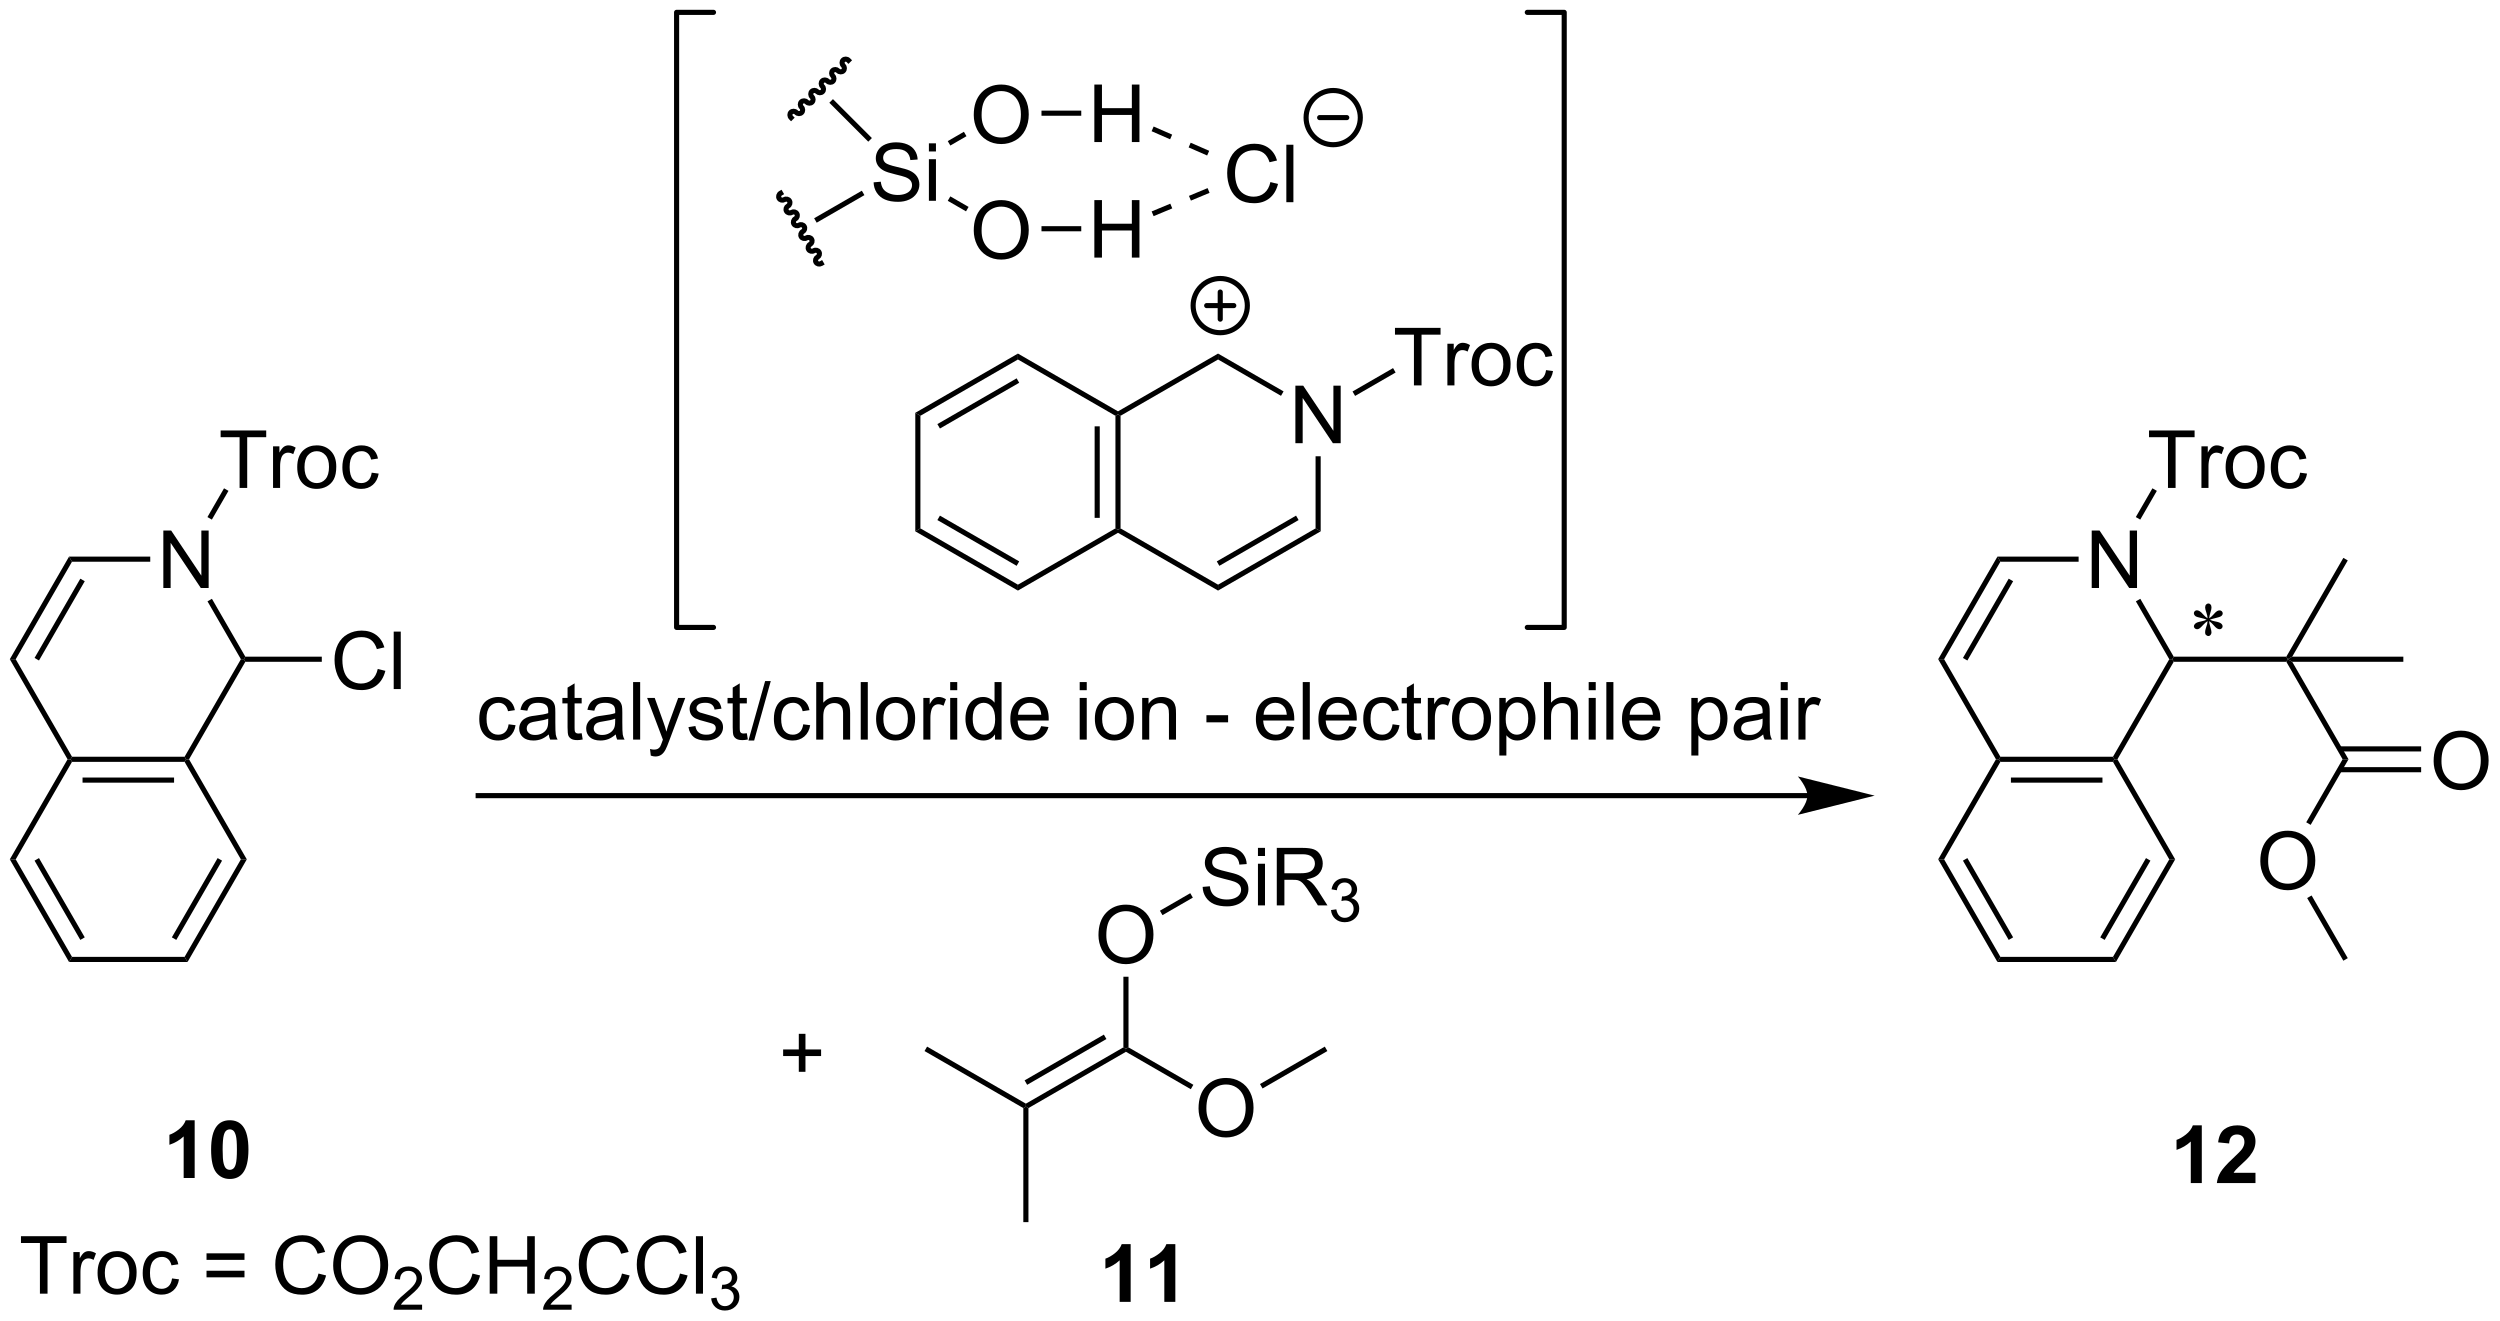 <?xml version="1.0" encoding="UTF-8"?>
<!DOCTYPE svg PUBLIC '-//W3C//DTD SVG 1.0//EN'
          'http://www.w3.org/TR/2001/REC-SVG-20010904/DTD/svg10.dtd'>
<svg stroke-dasharray="none" shape-rendering="auto" xmlns="http://www.w3.org/2000/svg" font-family="'Dialog'" text-rendering="auto" width="683" fill-opacity="1" color-interpolation="auto" color-rendering="auto" preserveAspectRatio="xMidYMid meet" font-size="12px" viewBox="0 0 683 361" fill="black" xmlns:xlink="http://www.w3.org/1999/xlink" stroke="black" image-rendering="auto" stroke-miterlimit="10" stroke-linecap="square" stroke-linejoin="miter" font-style="normal" stroke-width="1" height="361" stroke-dashoffset="0" font-weight="normal" stroke-opacity="1"
><!--Generated by the Batik Graphics2D SVG Generator--><defs id="genericDefs"
  /><g
  ><defs id="defs1"
    ><clipPath clipPathUnits="userSpaceOnUse" id="clipPath1"
      ><path d="M0.633 0.633 L256.582 0.633 L256.582 135.89 L0.633 135.89 L0.633 0.633 Z"
      /></clipPath
      ><clipPath clipPathUnits="userSpaceOnUse" id="clipPath2"
      ><path d="M153.253 106.414 L153.253 237.911 L402.086 237.911 L402.086 106.414 Z"
      /></clipPath
    ></defs
    ><g transform="scale(2.667,2.667) translate(-0.633,-0.633) matrix(1.029,0,0,1.029,-157.004,-108.825)"
    ><path d="M372.958 167.925 Q372.942 167.654 372.848 167.389 Q372.716 167.006 372.716 166.863 Q372.716 166.66 372.812 166.555 Q372.908 166.449 373.049 166.449 Q373.169 166.449 373.257 166.555 Q373.348 166.66 373.348 166.855 Q373.348 167.029 373.244 167.344 Q373.143 167.66 373.119 167.925 Q373.333 167.787 373.505 167.592 Q373.77 167.285 373.898 167.212 Q374.028 167.136 374.161 167.136 Q374.291 167.136 374.377 167.225 Q374.466 167.311 374.466 167.433 Q374.466 167.576 374.335 167.691 Q374.208 167.803 373.692 167.917 Q373.393 167.982 373.192 168.068 Q373.395 168.175 373.69 168.23 Q374.161 168.316 374.307 168.446 Q374.455 168.574 374.455 168.725 Q374.455 168.842 374.366 168.928 Q374.278 169.014 374.161 169.014 Q374.044 169.014 373.9 168.933 Q373.76 168.85 373.518 168.566 Q373.356 168.373 373.119 168.206 Q373.127 168.428 373.208 168.691 Q373.348 169.152 373.348 169.318 Q373.348 169.475 373.255 169.584 Q373.161 169.691 373.057 169.691 Q372.911 169.691 372.794 169.576 Q372.713 169.495 372.713 169.316 Q372.713 169.128 372.801 168.865 Q372.893 168.6 372.916 168.501 Q372.94 168.402 372.958 168.206 Q372.728 168.357 372.557 168.545 Q372.27 168.865 372.127 168.951 Q372.025 169.014 371.916 169.014 Q371.783 169.014 371.69 168.925 Q371.596 168.834 371.596 168.725 Q371.596 168.628 371.674 168.522 Q371.755 168.412 371.916 168.342 Q372.02 168.295 372.395 168.217 Q372.637 168.167 372.869 168.068 Q372.658 167.964 372.364 167.904 Q371.885 167.803 371.77 167.722 Q371.596 167.592 371.596 167.41 Q371.596 167.303 371.682 167.217 Q371.77 167.128 371.887 167.128 Q372.018 167.128 372.161 167.212 Q372.307 167.292 372.52 167.54 Q372.736 167.787 372.958 167.925 Z" stroke="none" clip-path="url(#clipPath2)"
    /></g
    ><g transform="matrix(2.743,0,0,2.743,-420.364,-291.887)"
    ><path d="M240.259 124.573 L240.975 124.51 Q241.025 124.94 241.209 125.216 Q241.397 125.492 241.788 125.661 Q242.178 125.831 242.665 125.831 Q243.1 125.831 243.431 125.703 Q243.764 125.573 243.926 125.349 Q244.087 125.125 244.087 124.859 Q244.087 124.588 243.931 124.388 Q243.775 124.187 243.415 124.049 Q243.186 123.961 242.397 123.771 Q241.608 123.581 241.29 123.414 Q240.881 123.198 240.678 122.88 Q240.478 122.562 240.478 122.167 Q240.478 121.734 240.722 121.357 Q240.97 120.979 241.441 120.784 Q241.915 120.588 242.493 120.588 Q243.131 120.588 243.616 120.794 Q244.103 121 244.363 121.398 Q244.626 121.797 244.647 122.299 L243.92 122.354 Q243.861 121.812 243.522 121.536 Q243.186 121.258 242.525 121.258 Q241.837 121.258 241.522 121.51 Q241.209 121.76 241.209 122.117 Q241.209 122.424 241.431 122.625 Q241.65 122.823 242.574 123.034 Q243.499 123.242 243.842 123.398 Q244.342 123.627 244.579 123.982 Q244.819 124.336 244.819 124.797 Q244.819 125.252 244.556 125.659 Q244.295 126.062 243.803 126.289 Q243.314 126.513 242.702 126.513 Q241.923 126.513 241.397 126.286 Q240.874 126.057 240.574 125.604 Q240.275 125.148 240.259 124.573 ZM245.767 121.495 L245.767 120.687 L246.47 120.687 L246.47 121.495 L245.767 121.495 ZM245.767 126.414 L245.767 122.266 L246.47 122.266 L246.47 126.414 L245.767 126.414 Z" stroke="none" clip-path="url(#clipPath2)"
    /></g
    ><g transform="matrix(2.743,0,0,2.743,-420.364,-291.887)"
    ><path d="M234.591 128.591 L234.336 128.149 L239.089 125.405 L239.344 125.847 Z" stroke="none" clip-path="url(#clipPath2)"
    /></g
    ><g transform="matrix(2.743,0,0,2.743,-420.364,-291.887)"
    ><path d="M250.235 117.871 Q250.235 116.444 251 115.639 Q251.766 114.832 252.977 114.832 Q253.769 114.832 254.404 115.212 Q255.042 115.589 255.375 116.266 Q255.712 116.944 255.712 117.803 Q255.712 118.675 255.36 119.363 Q255.008 120.05 254.363 120.404 Q253.719 120.759 252.972 120.759 Q252.165 120.759 251.527 120.368 Q250.891 119.975 250.563 119.3 Q250.235 118.623 250.235 117.871 ZM251.016 117.881 Q251.016 118.918 251.571 119.514 Q252.128 120.108 252.969 120.108 Q253.823 120.108 254.375 119.506 Q254.93 118.904 254.93 117.8 Q254.93 117.1 254.693 116.579 Q254.456 116.058 254 115.772 Q253.547 115.483 252.98 115.483 Q252.175 115.483 251.594 116.037 Q251.016 116.589 251.016 117.881 Z" stroke="none" clip-path="url(#clipPath2)"
    /></g
    ><g transform="matrix(2.743,0,0,2.743,-420.364,-291.887)"
    ><path d="M247.901 120.907 L247.646 120.465 L249.254 119.537 L249.509 119.978 Z" stroke="none" clip-path="url(#clipPath2)"
    /></g
    ><g transform="matrix(2.743,0,0,2.743,-420.364,-291.887)"
    ><path d="M250.235 129.379 Q250.235 127.952 251 127.147 Q251.766 126.34 252.977 126.34 Q253.769 126.34 254.404 126.72 Q255.042 127.098 255.375 127.775 Q255.712 128.452 255.712 129.311 Q255.712 130.184 255.36 130.871 Q255.008 131.559 254.363 131.913 Q253.719 132.267 252.972 132.267 Q252.165 132.267 251.527 131.877 Q250.891 131.483 250.563 130.809 Q250.235 130.132 250.235 129.379 ZM251.016 129.39 Q251.016 130.426 251.571 131.023 Q252.128 131.616 252.969 131.616 Q253.823 131.616 254.375 131.015 Q254.93 130.413 254.93 129.309 Q254.93 128.608 254.693 128.088 Q254.456 127.567 254 127.28 Q253.547 126.991 252.98 126.991 Q252.175 126.991 251.594 127.546 Q251.016 128.098 251.016 129.39 Z" stroke="none" clip-path="url(#clipPath2)"
    /></g
    ><g transform="matrix(2.743,0,0,2.743,-420.364,-291.887)"
    ><path d="M247.646 126.413 L247.901 125.971 L249.719 127.02 L249.464 127.462 Z" stroke="none" clip-path="url(#clipPath2)"
    /></g
    ><g transform="matrix(2.743,0,0,2.743,-420.364,-291.887)"
    ><path d="M262.246 120.56 L262.246 114.833 L263.004 114.833 L263.004 117.185 L265.981 117.185 L265.981 114.833 L266.738 114.833 L266.738 120.56 L265.981 120.56 L265.981 117.859 L263.004 117.859 L263.004 120.56 L262.246 120.56 Z" stroke="none" clip-path="url(#clipPath2)"
    /></g
    ><g transform="matrix(2.743,0,0,2.743,-420.364,-291.887)"
    ><path d="M256.981 117.94 L256.981 117.43 L260.942 117.43 L260.942 117.94 Z" stroke="none" clip-path="url(#clipPath2)"
    /></g
    ><g transform="matrix(2.743,0,0,2.743,-420.364,-291.887)"
    ><path d="M262.246 132.068 L262.246 126.342 L263.004 126.342 L263.004 128.693 L265.981 128.693 L265.981 126.342 L266.738 126.342 L266.738 132.068 L265.981 132.068 L265.981 129.368 L263.004 129.368 L263.004 132.068 L262.246 132.068 Z" stroke="none" clip-path="url(#clipPath2)"
    /></g
    ><g transform="matrix(2.743,0,0,2.743,-420.364,-291.887)"
    ><path d="M256.981 129.448 L256.981 128.938 L260.942 128.938 L260.942 129.448 Z" stroke="none" clip-path="url(#clipPath2)"
    /></g
    ><g transform="matrix(2.743,0,0,2.743,-420.364,-291.887)"
    ><path d="M279.781 124.545 L280.539 124.735 Q280.302 125.67 279.682 126.162 Q279.062 126.652 278.169 126.652 Q277.242 126.652 276.661 126.274 Q276.083 125.896 275.778 125.183 Q275.476 124.467 275.476 123.646 Q275.476 122.751 275.817 122.087 Q276.161 121.42 276.791 121.073 Q277.421 120.727 278.179 120.727 Q279.039 120.727 279.625 121.165 Q280.211 121.602 280.442 122.396 L279.695 122.571 Q279.497 121.946 279.117 121.662 Q278.739 121.376 278.164 121.376 Q277.505 121.376 277.06 121.693 Q276.617 122.008 276.437 122.542 Q276.257 123.076 276.257 123.641 Q276.257 124.373 276.471 124.917 Q276.685 125.462 277.132 125.732 Q277.583 126.001 278.106 126.001 Q278.742 126.001 279.182 125.633 Q279.625 125.266 279.781 124.545 ZM281.368 126.553 L281.368 120.826 L282.071 120.826 L282.071 126.553 L281.368 126.553 Z" stroke="none" clip-path="url(#clipPath2)"
    /></g
    ><g transform="matrix(2.743,0,0,2.743,-420.364,-291.887)"
    ><path d="M267.948 119.48 L269.792 120.286 L269.996 119.819 L268.152 119.012 ZM271.636 121.093 L273.48 121.9 L273.684 121.432 L271.84 120.626 Z" stroke="none" clip-path="url(#clipPath2)"
    /></g
    ><g transform="matrix(2.743,0,0,2.743,-420.364,-291.887)"
    ><path d="M268.148 127.941 L270.006 127.167 L269.81 126.696 L267.952 127.47 ZM271.864 126.392 L273.721 125.618 L273.525 125.147 L271.667 125.921 Z" stroke="none" clip-path="url(#clipPath2)"
    /></g
    ><g transform="matrix(2.743,0,0,2.743,-420.364,-291.887)"
    ><path d="M154.226 192.003 L154.815 192.003 L160.422 201.715 L160.127 202.225 ZM156.691 192.131 L161.25 200.026 L161.691 199.771 L157.133 191.876 Z" stroke="none" clip-path="url(#clipPath2)"
    /></g
    ><g transform="matrix(2.743,0,0,2.743,-420.364,-291.887)"
    ><path d="M160.127 202.225 L160.422 201.715 L171.636 201.715 L171.93 202.225 Z" stroke="none" clip-path="url(#clipPath2)"
    /></g
    ><g transform="matrix(2.743,0,0,2.743,-420.364,-291.887)"
    ><path d="M171.93 202.225 L171.636 201.715 L177.243 192.003 L177.832 192.003 ZM170.808 200.026 L175.367 192.131 L174.925 191.876 L170.366 199.771 Z" stroke="none" clip-path="url(#clipPath2)"
    /></g
    ><g transform="matrix(2.743,0,0,2.743,-420.364,-291.887)"
    ><path d="M177.832 192.003 L177.243 192.003 L171.636 182.292 L171.783 182.037 L172.078 182.037 Z" stroke="none" clip-path="url(#clipPath2)"
    /></g
    ><g transform="matrix(2.743,0,0,2.743,-420.364,-291.887)"
    ><path d="M171.636 181.781 L171.783 182.037 L171.636 182.292 L160.422 182.292 L160.275 182.037 L160.422 181.781 ZM170.587 183.853 L161.471 183.853 L161.471 184.363 L170.587 184.363 Z" stroke="none" clip-path="url(#clipPath2)"
    /></g
    ><g transform="matrix(2.743,0,0,2.743,-420.364,-291.887)"
    ><path d="M159.98 182.037 L160.275 182.037 L160.422 182.292 L154.815 192.003 L154.226 192.003 Z" stroke="none" clip-path="url(#clipPath2)"
    /></g
    ><g transform="matrix(2.743,0,0,2.743,-420.364,-291.887)"
    ><path d="M169.518 164.978 L169.518 159.251 L170.296 159.251 L173.304 163.746 L173.304 159.251 L174.031 159.251 L174.031 164.978 L173.252 164.978 L170.244 160.478 L170.244 164.978 L169.518 164.978 Z" stroke="none" clip-path="url(#clipPath2)"
    /></g
    ><g transform="matrix(2.743,0,0,2.743,-420.364,-291.887)"
    ><path d="M172.078 182.037 L171.783 182.037 L171.636 181.781 L177.243 172.07 L177.538 172.07 L177.685 172.325 Z" stroke="none" clip-path="url(#clipPath2)"
    /></g
    ><g transform="matrix(2.743,0,0,2.743,-420.364,-291.887)"
    ><path d="M177.685 171.815 L177.538 172.07 L177.243 172.07 L173.916 166.306 L174.357 166.051 Z" stroke="none" clip-path="url(#clipPath2)"
    /></g
    ><g transform="matrix(2.743,0,0,2.743,-420.364,-291.887)"
    ><path d="M168.214 161.848 L168.214 162.358 L160.422 162.358 L160.127 161.848 Z" stroke="none" clip-path="url(#clipPath2)"
    /></g
    ><g transform="matrix(2.743,0,0,2.743,-420.364,-291.887)"
    ><path d="M160.127 161.848 L160.422 162.358 L154.815 172.07 L154.226 172.07 ZM161.25 164.047 L156.691 171.942 L157.133 172.197 L161.691 164.302 Z" stroke="none" clip-path="url(#clipPath2)"
    /></g
    ><g transform="matrix(2.743,0,0,2.743,-420.364,-291.887)"
    ><path d="M154.226 172.07 L154.815 172.07 L160.422 181.781 L160.275 182.037 L159.98 182.037 Z" stroke="none" clip-path="url(#clipPath2)"
    /></g
    ><g transform="matrix(2.743,0,0,2.743,-420.364,-291.887)"
    ><path d="M177.113 155.011 L177.113 149.959 L175.225 149.959 L175.225 149.285 L179.764 149.285 L179.764 149.959 L177.871 149.959 L177.871 155.011 L177.113 155.011 ZM180.445 155.011 L180.445 150.863 L181.078 150.863 L181.078 151.49 Q181.32 151.05 181.523 150.91 Q181.729 150.769 181.976 150.769 Q182.331 150.769 182.698 150.996 L182.456 151.647 Q182.198 151.496 181.94 151.496 Q181.711 151.496 181.526 151.634 Q181.344 151.772 181.266 152.019 Q181.148 152.394 181.148 152.839 L181.148 155.011 L180.445 155.011 ZM182.854 152.936 Q182.854 151.785 183.495 151.23 Q184.031 150.769 184.799 150.769 Q185.656 150.769 186.198 151.329 Q186.742 151.889 186.742 152.879 Q186.742 153.678 186.5 154.139 Q186.26 154.597 185.802 154.852 Q185.344 155.105 184.799 155.105 Q183.929 155.105 183.391 154.548 Q182.854 153.988 182.854 152.936 ZM183.578 152.936 Q183.578 153.733 183.924 154.131 Q184.273 154.527 184.799 154.527 Q185.323 154.527 185.669 154.129 Q186.018 153.73 186.018 152.912 Q186.018 152.144 185.669 151.748 Q185.32 151.35 184.799 151.35 Q184.273 151.35 183.924 151.746 Q183.578 152.139 183.578 152.936 ZM190.272 153.49 L190.965 153.582 Q190.85 154.295 190.384 154.701 Q189.918 155.105 189.238 155.105 Q188.387 155.105 187.868 154.548 Q187.35 153.99 187.35 152.951 Q187.35 152.28 187.571 151.777 Q187.795 151.272 188.251 151.022 Q188.707 150.769 189.241 150.769 Q189.918 150.769 190.347 151.11 Q190.777 151.451 190.897 152.082 L190.215 152.186 Q190.116 151.769 189.868 151.558 Q189.621 151.347 189.269 151.347 Q188.738 151.347 188.405 151.727 Q188.074 152.108 188.074 152.933 Q188.074 153.769 188.394 154.149 Q188.715 154.527 189.23 154.527 Q189.644 154.527 189.92 154.274 Q190.199 154.019 190.272 153.49 Z" stroke="none" clip-path="url(#clipPath2)"
    /></g
    ><g transform="matrix(2.743,0,0,2.743,-420.364,-291.887)"
    ><path d="M174.352 158.165 L173.91 157.91 L175.563 155.046 L176.005 155.301 Z" stroke="none" clip-path="url(#clipPath2)"
    /></g
    ><g transform="matrix(2.743,0,0,2.743,-420.364,-291.887)"
    ><path d="M190.874 173.037 L191.632 173.227 Q191.395 174.162 190.775 174.654 Q190.156 175.144 189.262 175.144 Q188.335 175.144 187.755 174.766 Q187.176 174.388 186.872 173.675 Q186.57 172.959 186.57 172.138 Q186.57 171.243 186.911 170.579 Q187.255 169.912 187.885 169.566 Q188.515 169.219 189.273 169.219 Q190.132 169.219 190.718 169.657 Q191.304 170.094 191.536 170.888 L190.788 171.063 Q190.59 170.438 190.21 170.154 Q189.833 169.868 189.257 169.868 Q188.598 169.868 188.153 170.185 Q187.71 170.5 187.531 171.034 Q187.351 171.568 187.351 172.133 Q187.351 172.865 187.564 173.409 Q187.778 173.954 188.226 174.225 Q188.676 174.493 189.2 174.493 Q189.835 174.493 190.275 174.125 Q190.718 173.758 190.874 173.037 ZM192.462 175.045 L192.462 169.318 L193.165 169.318 L193.165 175.045 L192.462 175.045 Z" stroke="none" clip-path="url(#clipPath2)"
    /></g
    ><g transform="matrix(2.743,0,0,2.743,-420.364,-291.887)"
    ><path d="M177.685 172.325 L177.538 172.07 L177.685 171.815 L185.301 171.815 L185.301 172.325 Z" stroke="none" clip-path="url(#clipPath2)"
    /></g
    ><g transform="matrix(2.743,0,0,2.743,-420.364,-291.887)"
    ><path d="M288.216 145.845 L287.961 145.403 L291.996 143.073 L292.251 143.515 Z" stroke="none" clip-path="url(#clipPath2)"
    /></g
    ><g transform="matrix(2.743,0,0,2.743,-420.364,-291.887)"
    ><path d="M294.076 144.796 L294.076 139.744 L292.188 139.744 L292.188 139.07 L296.727 139.07 L296.727 139.744 L294.834 139.744 L294.834 144.796 L294.076 144.796 ZM297.408 144.796 L297.408 140.648 L298.041 140.648 L298.041 141.276 Q298.283 140.835 298.487 140.695 Q298.692 140.554 298.94 140.554 Q299.294 140.554 299.661 140.781 L299.419 141.432 Q299.161 141.281 298.903 141.281 Q298.674 141.281 298.489 141.419 Q298.307 141.557 298.229 141.804 Q298.112 142.179 298.112 142.625 L298.112 144.796 L297.408 144.796 ZM299.817 142.721 Q299.817 141.57 300.458 141.015 Q300.994 140.554 301.763 140.554 Q302.619 140.554 303.161 141.114 Q303.705 141.674 303.705 142.664 Q303.705 143.463 303.463 143.924 Q303.224 144.382 302.765 144.637 Q302.307 144.89 301.763 144.89 Q300.893 144.89 300.354 144.333 Q299.817 143.773 299.817 142.721 ZM300.541 142.721 Q300.541 143.518 300.888 143.916 Q301.237 144.312 301.763 144.312 Q302.286 144.312 302.632 143.914 Q302.981 143.515 302.981 142.697 Q302.981 141.929 302.632 141.533 Q302.283 141.135 301.763 141.135 Q301.237 141.135 300.888 141.531 Q300.541 141.924 300.541 142.721 ZM307.235 143.276 L307.928 143.367 Q307.813 144.08 307.347 144.487 Q306.881 144.89 306.201 144.89 Q305.35 144.89 304.832 144.333 Q304.313 143.776 304.313 142.737 Q304.313 142.065 304.535 141.562 Q304.759 141.057 305.214 140.807 Q305.67 140.554 306.204 140.554 Q306.881 140.554 307.311 140.895 Q307.74 141.237 307.86 141.867 L307.178 141.971 Q307.079 141.554 306.832 141.343 Q306.584 141.132 306.233 141.132 Q305.701 141.132 305.368 141.512 Q305.037 141.893 305.037 142.718 Q305.037 143.554 305.358 143.934 Q305.678 144.312 306.194 144.312 Q306.608 144.312 306.884 144.059 Q307.162 143.804 307.235 143.276 Z" stroke="none" clip-path="url(#clipPath2)"
    /></g
    ><g transform="matrix(2.743,0,0,2.743,-420.364,-291.887)"
    ><path d="M274.567 164.644 L274.567 165.233 L264.601 159.479 L264.601 159.184 L264.856 159.037 Z" stroke="none" clip-path="url(#clipPath2)"
    /></g
    ><g transform="matrix(2.743,0,0,2.743,-420.364,-291.887)"
    ><path d="M284.279 159.037 L284.789 159.332 L274.567 165.233 L274.567 164.644 ZM282.335 157.767 L274.44 162.326 L274.695 162.768 L282.59 158.209 Z" stroke="none" clip-path="url(#clipPath2)"
    /></g
    ><g transform="matrix(2.743,0,0,2.743,-420.364,-291.887)"
    ><path d="M284.279 151.855 L284.789 151.855 L284.789 159.332 L284.279 159.037 Z" stroke="none" clip-path="url(#clipPath2)"
    /></g
    ><g transform="matrix(2.743,0,0,2.743,-420.364,-291.887)"
    ><path d="M274.567 142.216 L274.567 141.627 L281.092 145.394 L280.837 145.836 Z" stroke="none" clip-path="url(#clipPath2)"
    /></g
    ><g transform="matrix(2.743,0,0,2.743,-420.364,-291.887)"
    ><path d="M264.856 147.823 L264.601 147.676 L264.601 147.381 L274.567 141.627 L274.567 142.216 Z" stroke="none" clip-path="url(#clipPath2)"
    /></g
    ><g transform="matrix(2.743,0,0,2.743,-420.364,-291.887)"
    ><path d="M282.269 150.551 L282.269 144.824 L283.047 144.824 L286.055 149.319 L286.055 144.824 L286.781 144.824 L286.781 150.551 L286.003 150.551 L282.995 146.051 L282.995 150.551 L282.269 150.551 Z" stroke="none" clip-path="url(#clipPath2)"
    /></g
    ><g transform="matrix(2.743,0,0,2.743,-420.364,-291.887)"
    ><path d="M264.346 159.037 L264.601 159.184 L264.601 159.479 L254.634 165.233 L254.634 164.644 Z" stroke="none" clip-path="url(#clipPath2)"
    /></g
    ><g transform="matrix(2.743,0,0,2.743,-420.364,-291.887)"
    ><path d="M264.346 147.823 L264.601 147.676 L264.856 147.823 L264.856 159.037 L264.601 159.184 L264.346 159.037 ZM262.274 148.872 L262.274 157.988 L262.784 157.988 L262.784 148.872 Z" stroke="none" clip-path="url(#clipPath2)"
    /></g
    ><g transform="matrix(2.743,0,0,2.743,-420.364,-291.887)"
    ><path d="M254.634 142.216 L254.634 141.627 L264.601 147.381 L264.601 147.676 L264.346 147.823 Z" stroke="none" clip-path="url(#clipPath2)"
    /></g
    ><g transform="matrix(2.743,0,0,2.743,-420.364,-291.887)"
    ><path d="M244.922 147.823 L244.412 147.528 L254.634 141.627 L254.634 142.216 ZM246.866 149.093 L254.761 144.534 L254.506 144.093 L246.611 148.651 Z" stroke="none" clip-path="url(#clipPath2)"
    /></g
    ><g transform="matrix(2.743,0,0,2.743,-420.364,-291.887)"
    ><path d="M244.922 159.037 L244.412 159.332 L244.412 147.528 L244.922 147.823 Z" stroke="none" clip-path="url(#clipPath2)"
    /></g
    ><g transform="matrix(2.743,0,0,2.743,-420.364,-291.887)"
    ><path d="M254.634 164.644 L254.634 165.233 L244.412 159.332 L244.922 159.037 ZM254.761 162.326 L246.866 157.767 L246.611 158.209 L254.506 162.768 Z" stroke="none" clip-path="url(#clipPath2)"
    /></g
    ><g stroke-width="0.51" transform="matrix(2.743,0,0,2.743,-420.364,-291.887)" stroke-linejoin="round" stroke-linecap="round"
    ><path fill="none" d="M305.367 168.901 L309.043 168.901 L309.043 107.642 L305.367 107.642" clip-path="url(#clipPath2)"
    /></g
    ><g stroke-width="0.51" transform="matrix(2.743,0,0,2.743,-420.364,-291.887)" stroke-linejoin="round" stroke-linecap="round"
    ><path fill="none" d="M224.314 107.642 L220.638 107.642 L220.638 168.901 L224.314 168.901" clip-path="url(#clipPath2)"
    /></g
    ><g transform="matrix(2.743,0,0,2.743,-420.364,-291.887)"
    ><path d="M203.907 178.551 L204.599 178.642 Q204.485 179.356 204.019 179.762 Q203.552 180.166 202.873 180.166 Q202.021 180.166 201.503 179.608 Q200.985 179.051 200.985 178.012 Q200.985 177.34 201.206 176.837 Q201.43 176.332 201.886 176.082 Q202.341 175.829 202.875 175.829 Q203.552 175.829 203.982 176.171 Q204.412 176.512 204.532 177.142 L203.849 177.246 Q203.75 176.829 203.503 176.619 Q203.256 176.408 202.904 176.408 Q202.373 176.408 202.039 176.788 Q201.709 177.168 201.709 177.994 Q201.709 178.829 202.029 179.21 Q202.349 179.587 202.865 179.587 Q203.279 179.587 203.555 179.335 Q203.834 179.079 203.907 178.551 ZM207.907 179.559 Q207.516 179.892 207.154 180.03 Q206.795 180.166 206.381 180.166 Q205.696 180.166 205.328 179.832 Q204.961 179.496 204.961 178.978 Q204.961 178.673 205.099 178.421 Q205.24 178.168 205.464 178.017 Q205.688 177.863 205.969 177.785 Q206.177 177.731 206.594 177.681 Q207.446 177.579 207.849 177.439 Q207.852 177.293 207.852 177.254 Q207.852 176.824 207.654 176.65 Q207.383 176.41 206.852 176.41 Q206.357 176.41 206.12 176.585 Q205.883 176.759 205.771 177.199 L205.084 177.106 Q205.177 176.666 205.391 176.395 Q205.607 176.121 206.013 175.975 Q206.42 175.829 206.953 175.829 Q207.485 175.829 207.815 175.954 Q208.149 176.079 208.305 176.27 Q208.461 176.457 208.524 176.746 Q208.56 176.926 208.56 177.395 L208.56 178.332 Q208.56 179.314 208.605 179.574 Q208.649 179.832 208.782 180.072 L208.047 180.072 Q207.938 179.853 207.907 179.559 ZM207.849 177.988 Q207.466 178.145 206.701 178.254 Q206.266 178.316 206.086 178.395 Q205.907 178.473 205.808 178.624 Q205.711 178.775 205.711 178.957 Q205.711 179.238 205.925 179.426 Q206.138 179.613 206.547 179.613 Q206.953 179.613 207.269 179.436 Q207.586 179.259 207.735 178.949 Q207.849 178.712 207.849 178.246 L207.849 177.988 ZM211.184 179.441 L211.286 180.064 Q210.989 180.126 210.754 180.126 Q210.371 180.126 210.161 180.007 Q209.95 179.884 209.864 179.686 Q209.778 179.488 209.778 178.856 L209.778 176.47 L209.262 176.47 L209.262 175.923 L209.778 175.923 L209.778 174.895 L210.478 174.473 L210.478 175.923 L211.184 175.923 L211.184 176.47 L210.478 176.47 L210.478 178.895 Q210.478 179.197 210.515 179.283 Q210.551 179.369 210.634 179.421 Q210.72 179.47 210.877 179.47 Q210.994 179.47 211.184 179.441 ZM214.578 179.559 Q214.188 179.892 213.826 180.03 Q213.466 180.166 213.052 180.166 Q212.368 180.166 212 179.832 Q211.633 179.496 211.633 178.978 Q211.633 178.673 211.771 178.421 Q211.912 178.168 212.136 178.017 Q212.36 177.863 212.641 177.785 Q212.849 177.731 213.266 177.681 Q214.118 177.579 214.521 177.439 Q214.524 177.293 214.524 177.254 Q214.524 176.824 214.326 176.65 Q214.055 176.41 213.524 176.41 Q213.029 176.41 212.792 176.585 Q212.555 176.759 212.443 177.199 L211.756 177.106 Q211.849 176.666 212.063 176.395 Q212.279 176.121 212.685 175.975 Q213.091 175.829 213.625 175.829 Q214.157 175.829 214.487 175.954 Q214.821 176.079 214.977 176.27 Q215.133 176.457 215.196 176.746 Q215.232 176.926 215.232 177.395 L215.232 178.332 Q215.232 179.314 215.276 179.574 Q215.321 179.832 215.453 180.072 L214.719 180.072 Q214.61 179.853 214.578 179.559 ZM214.521 177.988 Q214.138 178.145 213.373 178.254 Q212.938 178.316 212.758 178.395 Q212.578 178.473 212.48 178.624 Q212.383 178.775 212.383 178.957 Q212.383 179.238 212.597 179.426 Q212.81 179.613 213.219 179.613 Q213.625 179.613 213.94 179.436 Q214.258 179.259 214.407 178.949 Q214.521 178.712 214.521 178.246 L214.521 177.988 ZM216.306 180.072 L216.306 174.345 L217.009 174.345 L217.009 180.072 L216.306 180.072 ZM218.068 181.671 L217.99 181.009 Q218.219 181.072 218.391 181.072 Q218.625 181.072 218.766 180.994 Q218.907 180.916 218.998 180.775 Q219.063 180.671 219.211 180.251 Q219.232 180.194 219.274 180.079 L217.701 175.923 L218.459 175.923 L219.321 178.324 Q219.49 178.783 219.623 179.285 Q219.743 178.801 219.912 178.34 L220.797 175.923 L221.5 175.923 L219.922 180.142 Q219.67 180.827 219.529 181.085 Q219.341 181.431 219.099 181.593 Q218.857 181.757 218.521 181.757 Q218.318 181.757 218.068 181.671 ZM221.818 178.832 L222.513 178.723 Q222.571 179.142 222.839 179.366 Q223.107 179.587 223.586 179.587 Q224.071 179.587 224.305 179.389 Q224.539 179.191 224.539 178.926 Q224.539 178.689 224.334 178.551 Q224.188 178.457 223.615 178.314 Q222.841 178.119 222.542 177.975 Q222.243 177.832 222.089 177.582 Q221.935 177.329 221.935 177.025 Q221.935 176.746 222.06 176.512 Q222.188 176.275 222.407 176.119 Q222.571 175.996 222.855 175.913 Q223.138 175.829 223.461 175.829 Q223.951 175.829 224.318 175.97 Q224.688 176.111 224.862 176.35 Q225.039 176.59 225.107 176.994 L224.42 177.087 Q224.373 176.767 224.146 176.587 Q223.922 176.408 223.513 176.408 Q223.029 176.408 222.821 176.569 Q222.615 176.728 222.615 176.941 Q222.615 177.079 222.701 177.189 Q222.787 177.301 222.969 177.376 Q223.076 177.416 223.591 177.556 Q224.336 177.754 224.631 177.882 Q224.927 178.009 225.094 178.251 Q225.263 178.494 225.263 178.853 Q225.263 179.204 225.058 179.514 Q224.852 179.824 224.464 179.996 Q224.078 180.166 223.591 180.166 Q222.782 180.166 222.357 179.829 Q221.935 179.494 221.818 178.832 ZM227.633 179.441 L227.735 180.064 Q227.438 180.126 227.203 180.126 Q226.821 180.126 226.61 180.007 Q226.399 179.884 226.313 179.686 Q226.227 179.488 226.227 178.856 L226.227 176.47 L225.711 176.47 L225.711 175.923 L226.227 175.923 L226.227 174.895 L226.927 174.473 L226.927 175.923 L227.633 175.923 L227.633 176.47 L226.927 176.47 L226.927 178.895 Q226.927 179.197 226.964 179.283 Q227 179.369 227.084 179.421 Q227.17 179.47 227.326 179.47 Q227.443 179.47 227.633 179.441 ZM227.793 180.171 L229.455 174.246 L230.017 174.246 L228.361 180.171 L227.793 180.171 ZM233.25 178.551 L233.943 178.642 Q233.828 179.356 233.362 179.762 Q232.896 180.166 232.216 180.166 Q231.365 180.166 230.847 179.608 Q230.328 179.051 230.328 178.012 Q230.328 177.34 230.55 176.837 Q230.774 176.332 231.23 176.082 Q231.685 175.829 232.219 175.829 Q232.896 175.829 233.326 176.171 Q233.756 176.512 233.875 177.142 L233.193 177.246 Q233.094 176.829 232.847 176.619 Q232.599 176.408 232.248 176.408 Q231.716 176.408 231.383 176.788 Q231.052 177.168 231.052 177.994 Q231.052 178.829 231.373 179.21 Q231.693 179.587 232.209 179.587 Q232.623 179.587 232.899 179.335 Q233.177 179.079 233.25 178.551 ZM234.545 180.072 L234.545 174.345 L235.248 174.345 L235.248 176.4 Q235.74 175.829 236.49 175.829 Q236.951 175.829 237.289 176.012 Q237.631 176.191 237.776 176.512 Q237.922 176.832 237.922 177.441 L237.922 180.072 L237.219 180.072 L237.219 177.441 Q237.219 176.916 236.99 176.676 Q236.763 176.434 236.344 176.434 Q236.032 176.434 235.756 176.598 Q235.482 176.759 235.365 177.038 Q235.248 177.314 235.248 177.801 L235.248 180.072 L234.545 180.072 ZM238.978 180.072 L238.978 174.345 L239.681 174.345 L239.681 180.072 L238.978 180.072 ZM240.508 177.996 Q240.508 176.845 241.149 176.291 Q241.685 175.829 242.453 175.829 Q243.31 175.829 243.852 176.389 Q244.396 176.949 244.396 177.939 Q244.396 178.738 244.154 179.199 Q243.914 179.658 243.456 179.913 Q242.998 180.166 242.453 180.166 Q241.584 180.166 241.045 179.608 Q240.508 179.048 240.508 177.996 ZM241.232 177.996 Q241.232 178.793 241.578 179.191 Q241.927 179.587 242.453 179.587 Q242.977 179.587 243.323 179.189 Q243.672 178.791 243.672 177.973 Q243.672 177.204 243.323 176.809 Q242.974 176.41 242.453 176.41 Q241.927 176.41 241.578 176.806 Q241.232 177.199 241.232 177.996 ZM245.213 180.072 L245.213 175.923 L245.845 175.923 L245.845 176.551 Q246.088 176.111 246.291 175.97 Q246.496 175.829 246.744 175.829 Q247.098 175.829 247.465 176.056 L247.223 176.707 Q246.965 176.556 246.707 176.556 Q246.478 176.556 246.293 176.694 Q246.111 176.832 246.033 177.079 Q245.916 177.454 245.916 177.9 L245.916 180.072 L245.213 180.072 ZM247.887 175.152 L247.887 174.345 L248.59 174.345 L248.59 175.152 L247.887 175.152 ZM247.887 180.072 L247.887 175.923 L248.59 175.923 L248.59 180.072 L247.887 180.072 ZM252.352 180.072 L252.352 179.548 Q251.959 180.166 251.193 180.166 Q250.696 180.166 250.279 179.892 Q249.865 179.619 249.636 179.129 Q249.407 178.637 249.407 178.001 Q249.407 177.379 249.612 176.874 Q249.821 176.369 250.235 176.1 Q250.649 175.829 251.162 175.829 Q251.537 175.829 251.828 175.988 Q252.123 176.145 252.305 176.4 L252.305 174.345 L253.006 174.345 L253.006 180.072 L252.352 180.072 ZM250.131 178.001 Q250.131 178.798 250.466 179.194 Q250.802 179.587 251.258 179.587 Q251.719 179.587 252.042 179.21 Q252.365 178.832 252.365 178.059 Q252.365 177.207 252.037 176.809 Q251.709 176.41 251.227 176.41 Q250.758 176.41 250.443 176.793 Q250.131 177.176 250.131 178.001 ZM256.95 178.736 L257.676 178.824 Q257.504 179.462 257.038 179.814 Q256.575 180.166 255.853 180.166 Q254.942 180.166 254.408 179.606 Q253.877 179.043 253.877 178.033 Q253.877 176.986 254.416 176.408 Q254.955 175.829 255.814 175.829 Q256.645 175.829 257.171 176.397 Q257.7 176.962 257.7 177.988 Q257.7 178.051 257.697 178.176 L254.603 178.176 Q254.642 178.861 254.989 179.225 Q255.338 179.587 255.856 179.587 Q256.244 179.587 256.517 179.384 Q256.791 179.181 256.95 178.736 ZM254.642 177.598 L256.957 177.598 Q256.911 177.074 256.692 176.814 Q256.356 176.408 255.822 176.408 Q255.338 176.408 255.007 176.733 Q254.676 177.056 254.642 177.598 ZM260.786 175.152 L260.786 174.345 L261.489 174.345 L261.489 175.152 L260.786 175.152 ZM260.786 180.072 L260.786 175.923 L261.489 175.923 L261.489 180.072 L260.786 180.072 ZM262.297 177.996 Q262.297 176.845 262.938 176.291 Q263.474 175.829 264.243 175.829 Q265.099 175.829 265.641 176.389 Q266.185 176.949 266.185 177.939 Q266.185 178.738 265.943 179.199 Q265.703 179.658 265.245 179.913 Q264.787 180.166 264.243 180.166 Q263.373 180.166 262.834 179.608 Q262.297 179.048 262.297 177.996 ZM263.021 177.996 Q263.021 178.793 263.368 179.191 Q263.716 179.587 264.243 179.587 Q264.766 179.587 265.112 179.189 Q265.461 178.791 265.461 177.973 Q265.461 177.204 265.112 176.809 Q264.763 176.41 264.243 176.41 Q263.716 176.41 263.368 176.806 Q263.021 177.199 263.021 177.996 ZM267.009 180.072 L267.009 175.923 L267.642 175.923 L267.642 176.512 Q268.098 175.829 268.963 175.829 Q269.338 175.829 269.65 175.965 Q269.965 176.098 270.121 176.316 Q270.278 176.535 270.34 176.837 Q270.379 177.033 270.379 177.52 L270.379 180.072 L269.676 180.072 L269.676 177.548 Q269.676 177.119 269.593 176.905 Q269.512 176.691 269.304 176.566 Q269.095 176.439 268.814 176.439 Q268.364 176.439 268.038 176.725 Q267.713 177.009 267.713 177.806 L267.713 180.072 L267.009 180.072 ZM273.408 178.353 L273.408 177.645 L275.567 177.645 L275.567 178.353 L273.408 178.353 ZM281.407 178.736 L282.133 178.824 Q281.961 179.462 281.495 179.814 Q281.032 180.166 280.31 180.166 Q279.399 180.166 278.865 179.606 Q278.334 179.043 278.334 178.033 Q278.334 176.986 278.873 176.408 Q279.412 175.829 280.271 175.829 Q281.102 175.829 281.628 176.397 Q282.157 176.962 282.157 177.988 Q282.157 178.051 282.154 178.176 L279.06 178.176 Q279.099 178.861 279.446 179.225 Q279.795 179.587 280.313 179.587 Q280.701 179.587 280.974 179.384 Q281.248 179.181 281.407 178.736 ZM279.099 177.598 L281.414 177.598 Q281.368 177.074 281.149 176.814 Q280.813 176.408 280.279 176.408 Q279.795 176.408 279.464 176.733 Q279.133 177.056 279.099 177.598 ZM283.002 180.072 L283.002 174.345 L283.705 174.345 L283.705 180.072 L283.002 180.072 ZM287.633 178.736 L288.36 178.824 Q288.188 179.462 287.722 179.814 Q287.258 180.166 286.537 180.166 Q285.625 180.166 285.091 179.606 Q284.56 179.043 284.56 178.033 Q284.56 176.986 285.099 176.408 Q285.638 175.829 286.498 175.829 Q287.328 175.829 287.854 176.397 Q288.383 176.962 288.383 177.988 Q288.383 178.051 288.38 178.176 L285.287 178.176 Q285.326 178.861 285.672 179.225 Q286.021 179.587 286.539 179.587 Q286.927 179.587 287.201 179.384 Q287.474 179.181 287.633 178.736 ZM285.326 177.598 L287.641 177.598 Q287.594 177.074 287.375 176.814 Q287.039 176.408 286.505 176.408 Q286.021 176.408 285.69 176.733 Q285.36 177.056 285.326 177.598 ZM291.95 178.551 L292.642 178.642 Q292.528 179.356 292.062 179.762 Q291.595 180.166 290.916 180.166 Q290.064 180.166 289.546 179.608 Q289.028 179.051 289.028 178.012 Q289.028 177.34 289.249 176.837 Q289.473 176.332 289.929 176.082 Q290.384 175.829 290.918 175.829 Q291.595 175.829 292.025 176.171 Q292.455 176.512 292.575 177.142 L291.892 177.246 Q291.793 176.829 291.546 176.619 Q291.298 176.408 290.947 176.408 Q290.416 176.408 290.082 176.788 Q289.752 177.168 289.752 177.994 Q289.752 178.829 290.072 179.21 Q290.392 179.587 290.908 179.587 Q291.322 179.587 291.598 179.335 Q291.877 179.079 291.95 178.551 ZM294.778 179.441 L294.879 180.064 Q294.582 180.126 294.348 180.126 Q293.965 180.126 293.754 180.007 Q293.543 179.884 293.457 179.686 Q293.371 179.488 293.371 178.856 L293.371 176.47 L292.856 176.47 L292.856 175.923 L293.371 175.923 L293.371 174.895 L294.072 174.473 L294.072 175.923 L294.778 175.923 L294.778 176.47 L294.072 176.47 L294.072 178.895 Q294.072 179.197 294.108 179.283 Q294.145 179.369 294.228 179.421 Q294.314 179.47 294.47 179.47 Q294.588 179.47 294.778 179.441 ZM295.459 180.072 L295.459 175.923 L296.091 175.923 L296.091 176.551 Q296.334 176.111 296.537 175.97 Q296.743 175.829 296.99 175.829 Q297.344 175.829 297.711 176.056 L297.469 176.707 Q297.211 176.556 296.953 176.556 Q296.724 176.556 296.539 176.694 Q296.357 176.832 296.279 177.079 Q296.162 177.454 296.162 177.9 L296.162 180.072 L295.459 180.072 ZM297.868 177.996 Q297.868 176.845 298.508 176.291 Q299.045 175.829 299.813 175.829 Q300.67 175.829 301.211 176.389 Q301.755 176.949 301.755 177.939 Q301.755 178.738 301.513 179.199 Q301.274 179.658 300.815 179.913 Q300.357 180.166 299.813 180.166 Q298.943 180.166 298.404 179.608 Q297.868 179.048 297.868 177.996 ZM298.591 177.996 Q298.591 178.793 298.938 179.191 Q299.287 179.587 299.813 179.587 Q300.336 179.587 300.683 179.189 Q301.032 178.791 301.032 177.973 Q301.032 177.204 300.683 176.809 Q300.334 176.41 299.813 176.41 Q299.287 176.41 298.938 176.806 Q298.591 177.199 298.591 177.996 ZM302.58 181.663 L302.58 175.923 L303.22 175.923 L303.22 176.462 Q303.447 176.145 303.731 175.988 Q304.017 175.829 304.423 175.829 Q304.955 175.829 305.361 176.103 Q305.767 176.376 305.973 176.874 Q306.181 177.371 306.181 177.965 Q306.181 178.603 305.952 179.113 Q305.723 179.621 305.288 179.895 Q304.853 180.166 304.371 180.166 Q304.02 180.166 303.741 180.017 Q303.463 179.869 303.283 179.642 L303.283 181.663 L302.58 181.663 ZM303.215 178.02 Q303.215 178.822 303.538 179.204 Q303.864 179.587 304.325 179.587 Q304.793 179.587 305.127 179.191 Q305.463 178.793 305.463 177.962 Q305.463 177.168 305.134 176.775 Q304.809 176.379 304.356 176.379 Q303.908 176.379 303.562 176.801 Q303.215 177.22 303.215 178.02 ZM307.029 180.072 L307.029 174.345 L307.732 174.345 L307.732 176.4 Q308.224 175.829 308.974 175.829 Q309.435 175.829 309.774 176.012 Q310.115 176.191 310.261 176.512 Q310.407 176.832 310.407 177.441 L310.407 180.072 L309.703 180.072 L309.703 177.441 Q309.703 176.916 309.474 176.676 Q309.248 176.434 308.828 176.434 Q308.516 176.434 308.24 176.598 Q307.966 176.759 307.849 177.038 Q307.732 177.314 307.732 177.801 L307.732 180.072 L307.029 180.072 ZM311.481 175.152 L311.481 174.345 L312.184 174.345 L312.184 175.152 L311.481 175.152 ZM311.481 180.072 L311.481 175.923 L312.184 175.923 L312.184 180.072 L311.481 180.072 ZM313.24 180.072 L313.24 174.345 L313.943 174.345 L313.943 180.072 L313.24 180.072 ZM317.871 178.736 L318.598 178.824 Q318.426 179.462 317.96 179.814 Q317.496 180.166 316.775 180.166 Q315.864 180.166 315.33 179.606 Q314.798 179.043 314.798 178.033 Q314.798 176.986 315.338 176.408 Q315.877 175.829 316.736 175.829 Q317.567 175.829 318.093 176.397 Q318.621 176.962 318.621 177.988 Q318.621 178.051 318.619 178.176 L315.525 178.176 Q315.564 178.861 315.911 179.225 Q316.259 179.587 316.778 179.587 Q317.166 179.587 317.439 179.384 Q317.713 179.181 317.871 178.736 ZM315.564 177.598 L317.879 177.598 Q317.832 177.074 317.614 176.814 Q317.278 176.408 316.744 176.408 Q316.259 176.408 315.929 176.733 Q315.598 177.056 315.564 177.598 ZM321.705 181.663 L321.705 175.923 L322.345 175.923 L322.345 176.462 Q322.572 176.145 322.856 175.988 Q323.142 175.829 323.548 175.829 Q324.08 175.829 324.486 176.103 Q324.892 176.376 325.098 176.874 Q325.306 177.371 325.306 177.965 Q325.306 178.603 325.077 179.113 Q324.848 179.621 324.413 179.895 Q323.978 180.166 323.496 180.166 Q323.145 180.166 322.866 180.017 Q322.588 179.869 322.408 179.642 L322.408 181.663 L321.705 181.663 ZM322.34 178.02 Q322.34 178.822 322.663 179.204 Q322.989 179.587 323.45 179.587 Q323.918 179.587 324.252 179.191 Q324.588 178.793 324.588 177.962 Q324.588 177.168 324.259 176.775 Q323.934 176.379 323.481 176.379 Q323.033 176.379 322.687 176.801 Q322.34 177.22 322.34 178.02 ZM328.86 179.559 Q328.469 179.892 328.107 180.03 Q327.748 180.166 327.334 180.166 Q326.649 180.166 326.282 179.832 Q325.914 179.496 325.914 178.978 Q325.914 178.673 326.052 178.421 Q326.193 178.168 326.417 178.017 Q326.641 177.863 326.922 177.785 Q327.13 177.731 327.547 177.681 Q328.399 177.579 328.802 177.439 Q328.805 177.293 328.805 177.254 Q328.805 176.824 328.607 176.65 Q328.336 176.41 327.805 176.41 Q327.31 176.41 327.073 176.585 Q326.836 176.759 326.724 177.199 L326.037 177.106 Q326.13 176.666 326.344 176.395 Q326.56 176.121 326.966 175.975 Q327.373 175.829 327.907 175.829 Q328.438 175.829 328.769 175.954 Q329.102 176.079 329.258 176.27 Q329.414 176.457 329.477 176.746 Q329.513 176.926 329.513 177.395 L329.513 178.332 Q329.513 179.314 329.558 179.574 Q329.602 179.832 329.735 180.072 L329 180.072 Q328.891 179.853 328.86 179.559 ZM328.802 177.988 Q328.42 178.145 327.654 178.254 Q327.219 178.316 327.039 178.395 Q326.86 178.473 326.761 178.624 Q326.664 178.775 326.664 178.957 Q326.664 179.238 326.878 179.426 Q327.091 179.613 327.5 179.613 Q327.907 179.613 328.222 179.436 Q328.539 179.259 328.688 178.949 Q328.802 178.712 328.802 178.246 L328.802 177.988 ZM330.606 175.152 L330.606 174.345 L331.309 174.345 L331.309 175.152 L330.606 175.152 ZM330.606 180.072 L330.606 175.923 L331.309 175.923 L331.309 180.072 L330.606 180.072 ZM332.373 180.072 L332.373 175.923 L333.005 175.923 L333.005 176.551 Q333.248 176.111 333.451 175.97 Q333.657 175.829 333.904 175.829 Q334.258 175.829 334.625 176.056 L334.383 176.707 Q334.125 176.556 333.868 176.556 Q333.638 176.556 333.453 176.694 Q333.271 176.832 333.193 177.079 Q333.076 177.454 333.076 177.9 L333.076 180.072 L332.373 180.072 Z" stroke="none" clip-path="url(#clipPath2)"
    /></g
    ><g transform="matrix(2.743,0,0,2.743,-420.364,-291.887)"
    ><path d="M333.267 185.402 L200.875 185.402 L200.62 185.402 L200.62 185.912 L200.875 185.912 L333.267 185.912 L333.522 185.912 L333.522 185.402 L333.267 185.402 ZM339.966 185.657 L332.313 183.743 C332.313 183.743 333.267 184.819 333.267 185.657 C333.267 186.494 332.313 187.57 332.313 187.57 Z" stroke="none" clip-path="url(#clipPath2)"
    /></g
    ><g transform="matrix(2.743,0,0,2.743,-420.364,-291.887)"
    ><path d="M255.682 216.776 L255.427 216.629 L255.427 216.334 L265.138 210.727 L265.393 210.874 L265.393 211.169 ZM255.554 214.458 L263.449 209.899 L263.194 209.457 L255.299 214.016 Z" stroke="none" clip-path="url(#clipPath2)"
    /></g
    ><g transform="matrix(2.743,0,0,2.743,-420.364,-291.887)"
    ><path d="M255.427 216.334 L255.427 216.629 L255.171 216.776 L245.332 211.095 L245.587 210.653 Z" stroke="none" clip-path="url(#clipPath2)"
    /></g
    ><g transform="matrix(2.743,0,0,2.743,-420.364,-291.887)"
    ><path d="M255.171 216.776 L255.427 216.629 L255.682 216.776 L255.682 228.137 L255.171 228.137 Z" stroke="none" clip-path="url(#clipPath2)"
    /></g
    ><g transform="matrix(2.743,0,0,2.743,-420.364,-291.887)"
    ><path d="M272.623 216.815 Q272.623 215.387 273.389 214.583 Q274.154 213.775 275.365 213.775 Q276.157 213.775 276.793 214.156 Q277.43 214.533 277.764 215.21 Q278.1 215.887 278.1 216.747 Q278.1 217.619 277.748 218.307 Q277.397 218.994 276.751 219.348 Q276.108 219.703 275.36 219.703 Q274.553 219.703 273.915 219.312 Q273.279 218.919 272.951 218.244 Q272.623 217.567 272.623 216.815 ZM273.404 216.825 Q273.404 217.861 273.959 218.458 Q274.516 219.052 275.358 219.052 Q276.212 219.052 276.764 218.45 Q277.318 217.848 277.318 216.744 Q277.318 216.044 277.082 215.523 Q276.845 215.002 276.389 214.716 Q275.936 214.427 275.368 214.427 Q274.563 214.427 273.983 214.981 Q273.404 215.533 273.404 216.825 Z" stroke="none" clip-path="url(#clipPath2)"
    /></g
    ><g transform="matrix(2.743,0,0,2.743,-420.364,-291.887)"
    ><path d="M265.393 211.169 L265.393 210.874 L265.649 210.727 L272.107 214.456 L271.852 214.898 Z" stroke="none" clip-path="url(#clipPath2)"
    /></g
    ><g transform="matrix(2.743,0,0,2.743,-420.364,-291.887)"
    ><path d="M262.656 199.552 Q262.656 198.125 263.422 197.32 Q264.188 196.512 265.399 196.512 Q266.19 196.512 266.826 196.893 Q267.464 197.27 267.797 197.947 Q268.133 198.625 268.133 199.484 Q268.133 200.356 267.781 201.044 Q267.43 201.731 266.784 202.085 Q266.141 202.44 265.393 202.44 Q264.586 202.44 263.948 202.049 Q263.313 201.656 262.985 200.981 Q262.656 200.304 262.656 199.552 ZM263.438 199.562 Q263.438 200.598 263.992 201.195 Q264.55 201.788 265.391 201.788 Q266.245 201.788 266.797 201.187 Q267.352 200.585 267.352 199.481 Q267.352 198.781 267.115 198.26 Q266.878 197.739 266.422 197.453 Q265.969 197.163 265.401 197.163 Q264.596 197.163 264.016 197.718 Q263.438 198.27 263.438 199.562 Z" stroke="none" clip-path="url(#clipPath2)"
    /></g
    ><g transform="matrix(2.743,0,0,2.743,-420.364,-291.887)"
    ><path d="M265.649 210.727 L265.393 210.874 L265.138 210.727 L265.138 203.696 L265.649 203.696 Z" stroke="none" clip-path="url(#clipPath2)"
    /></g
    ><g transform="matrix(2.743,0,0,2.743,-420.364,-291.887)"
    ><path d="M278.998 214.823 L278.743 214.381 L285.199 210.653 L285.454 211.095 Z" stroke="none" clip-path="url(#clipPath2)"
    /></g
    ><g transform="matrix(2.743,0,0,2.743,-420.364,-291.887)"
    ><path d="M273.032 194.745 L273.748 194.683 Q273.798 195.112 273.983 195.388 Q274.17 195.664 274.561 195.834 Q274.951 196.003 275.438 196.003 Q275.873 196.003 276.204 195.875 Q276.537 195.745 276.699 195.521 Q276.86 195.297 276.86 195.032 Q276.86 194.761 276.704 194.56 Q276.548 194.36 276.188 194.222 Q275.959 194.133 275.17 193.943 Q274.381 193.753 274.063 193.586 Q273.654 193.37 273.451 193.052 Q273.251 192.735 273.251 192.339 Q273.251 191.907 273.496 191.529 Q273.743 191.151 274.214 190.956 Q274.688 190.761 275.266 190.761 Q275.904 190.761 276.389 190.966 Q276.876 191.172 277.136 191.571 Q277.399 191.969 277.42 192.472 L276.693 192.526 Q276.634 191.985 276.295 191.709 Q275.959 191.43 275.298 191.43 Q274.61 191.43 274.295 191.683 Q273.983 191.933 273.983 192.289 Q273.983 192.597 274.204 192.797 Q274.423 192.995 275.347 193.206 Q276.272 193.414 276.615 193.571 Q277.115 193.8 277.352 194.154 Q277.592 194.508 277.592 194.969 Q277.592 195.425 277.329 195.831 Q277.068 196.235 276.576 196.461 Q276.087 196.685 275.475 196.685 Q274.696 196.685 274.17 196.459 Q273.647 196.23 273.347 195.776 Q273.048 195.321 273.032 194.745 ZM278.54 191.667 L278.54 190.86 L279.243 190.86 L279.243 191.667 L278.54 191.667 ZM278.54 196.586 L278.54 192.438 L279.243 192.438 L279.243 196.586 L278.54 196.586 ZM280.416 196.586 L280.416 190.86 L282.955 190.86 Q283.721 190.86 284.119 191.013 Q284.518 191.167 284.755 191.558 Q284.994 191.948 284.994 192.422 Q284.994 193.032 284.599 193.451 Q284.205 193.868 283.38 193.98 Q283.682 194.125 283.838 194.266 Q284.169 194.571 284.466 195.026 L285.463 196.586 L284.51 196.586 L283.752 195.394 Q283.419 194.878 283.203 194.605 Q282.989 194.331 282.82 194.222 Q282.651 194.112 282.474 194.071 Q282.346 194.042 282.052 194.042 L281.174 194.042 L281.174 196.586 L280.416 196.586 ZM281.174 193.386 L282.802 193.386 Q283.322 193.386 283.614 193.279 Q283.908 193.172 284.059 192.935 Q284.213 192.698 284.213 192.422 Q284.213 192.016 283.916 191.756 Q283.622 191.493 282.986 191.493 L281.174 191.493 L281.174 193.386 Z" stroke="none" clip-path="url(#clipPath2)"
    /></g
    ><g transform="matrix(2.743,0,0,2.743,-420.364,-291.887)"
    ><path d="M285.815 197.052 L286.343 196.981 Q286.434 197.43 286.651 197.628 Q286.87 197.825 287.184 197.825 Q287.555 197.825 287.811 197.567 Q288.069 197.309 288.069 196.929 Q288.069 196.565 287.831 196.331 Q287.594 196.095 287.227 196.095 Q287.079 196.095 286.856 196.153 L286.915 195.69 Q286.968 195.696 286.999 195.696 Q287.337 195.696 287.606 195.52 Q287.876 195.345 287.876 194.977 Q287.876 194.688 287.678 194.499 Q287.483 194.307 287.173 194.307 Q286.864 194.307 286.659 194.501 Q286.454 194.694 286.395 195.081 L285.868 194.987 Q285.966 194.456 286.307 194.165 Q286.651 193.874 287.161 193.874 Q287.512 193.874 287.807 194.024 Q288.104 194.175 288.261 194.436 Q288.417 194.696 288.417 194.989 Q288.417 195.268 288.266 195.497 Q288.118 195.725 287.825 195.86 Q288.206 195.948 288.417 196.225 Q288.628 196.501 288.628 196.917 Q288.628 197.479 288.218 197.872 Q287.807 198.262 287.18 198.262 Q286.616 198.262 286.241 197.927 Q285.868 197.589 285.815 197.052 Z" stroke="none" clip-path="url(#clipPath2)"
    /></g
    ><g transform="matrix(2.743,0,0,2.743,-420.364,-291.887)"
    ><path d="M269.031 197.56 L268.776 197.118 L271.8 195.372 L272.055 195.814 Z" stroke="none" clip-path="url(#clipPath2)"
    /></g
    ><g transform="matrix(2.743,0,0,2.743,-420.364,-291.887)"
    ><path d="M172.639 223.737 L171.542 223.737 L171.542 219.599 Q170.941 220.161 170.123 220.432 L170.123 219.435 Q170.553 219.294 171.055 218.904 Q171.561 218.51 171.748 217.987 L172.639 217.987 L172.639 223.737 ZM176.135 217.987 Q176.968 217.987 177.437 218.581 Q177.994 219.284 177.994 220.911 Q177.994 222.536 177.432 223.247 Q176.968 223.836 176.135 223.836 Q175.299 223.836 174.786 223.193 Q174.276 222.549 174.276 220.901 Q174.276 219.284 174.838 218.573 Q175.304 217.987 176.135 217.987 ZM176.135 218.896 Q175.937 218.896 175.781 219.023 Q175.625 219.151 175.539 219.479 Q175.424 219.904 175.424 220.911 Q175.424 221.919 175.526 222.297 Q175.627 222.674 175.781 222.799 Q175.937 222.924 176.135 222.924 Q176.335 222.924 176.492 222.797 Q176.648 222.669 176.734 222.341 Q176.846 221.919 176.846 220.911 Q176.846 219.904 176.744 219.529 Q176.643 219.151 176.489 219.023 Q176.335 218.896 176.135 218.896 Z" stroke="none" clip-path="url(#clipPath2)"
    /></g
    ><g transform="matrix(2.743,0,0,2.743,-420.364,-291.887)"
    ><path d="M265.862 236.075 L264.766 236.075 L264.766 231.937 Q264.164 232.499 263.347 232.77 L263.347 231.773 Q263.776 231.632 264.279 231.242 Q264.784 230.848 264.972 230.325 L265.862 230.325 L265.862 236.075 ZM270.312 236.075 L269.215 236.075 L269.215 231.937 Q268.614 232.499 267.796 232.77 L267.796 231.773 Q268.226 231.632 268.728 231.242 Q269.233 230.848 269.421 230.325 L270.312 230.325 L270.312 236.075 Z" stroke="none" clip-path="url(#clipPath2)"
    /></g
    ><g transform="matrix(2.743,0,0,2.743,-420.364,-291.887)"
    ><path d="M346.29 192.003 L346.88 192.003 L352.487 201.715 L352.192 202.225 ZM348.756 192.131 L353.314 200.026 L353.756 199.771 L349.198 191.876 Z" stroke="none" clip-path="url(#clipPath2)"
    /></g
    ><g transform="matrix(2.743,0,0,2.743,-420.364,-291.887)"
    ><path d="M352.192 202.225 L352.487 201.715 L363.701 201.715 L363.995 202.225 Z" stroke="none" clip-path="url(#clipPath2)"
    /></g
    ><g transform="matrix(2.743,0,0,2.743,-420.364,-291.887)"
    ><path d="M363.995 202.225 L363.701 201.715 L369.308 192.003 L369.897 192.003 ZM362.873 200.026 L367.431 192.131 L366.989 191.876 L362.431 199.771 Z" stroke="none" clip-path="url(#clipPath2)"
    /></g
    ><g transform="matrix(2.743,0,0,2.743,-420.364,-291.887)"
    ><path d="M369.897 192.003 L369.308 192.003 L363.701 182.292 L363.848 182.037 L364.142 182.037 Z" stroke="none" clip-path="url(#clipPath2)"
    /></g
    ><g transform="matrix(2.743,0,0,2.743,-420.364,-291.887)"
    ><path d="M363.701 181.782 L363.848 182.037 L363.701 182.292 L352.487 182.292 L352.339 182.037 L352.487 181.782 ZM362.652 183.853 L353.535 183.853 L353.535 184.363 L362.652 184.363 Z" stroke="none" clip-path="url(#clipPath2)"
    /></g
    ><g transform="matrix(2.743,0,0,2.743,-420.364,-291.887)"
    ><path d="M352.045 182.037 L352.339 182.037 L352.487 182.292 L346.88 192.003 L346.29 192.003 Z" stroke="none" clip-path="url(#clipPath2)"
    /></g
    ><g transform="matrix(2.743,0,0,2.743,-420.364,-291.887)"
    ><path d="M361.582 164.978 L361.582 159.251 L362.361 159.251 L365.369 163.746 L365.369 159.251 L366.095 159.251 L366.095 164.978 L365.317 164.978 L362.309 160.478 L362.309 164.978 L361.582 164.978 Z" stroke="none" clip-path="url(#clipPath2)"
    /></g
    ><g transform="matrix(2.743,0,0,2.743,-420.364,-291.887)"
    ><path d="M364.142 182.037 L363.848 182.037 L363.701 181.782 L369.308 172.07 L369.602 172.07 L369.75 172.325 Z" stroke="none" clip-path="url(#clipPath2)"
    /></g
    ><g transform="matrix(2.743,0,0,2.743,-420.364,-291.887)"
    ><path d="M369.75 171.815 L369.602 172.07 L369.308 172.07 L365.98 166.306 L366.422 166.051 Z" stroke="none" clip-path="url(#clipPath2)"
    /></g
    ><g transform="matrix(2.743,0,0,2.743,-420.364,-291.887)"
    ><path d="M360.278 161.848 L360.278 162.358 L352.487 162.358 L352.192 161.848 Z" stroke="none" clip-path="url(#clipPath2)"
    /></g
    ><g transform="matrix(2.743,0,0,2.743,-420.364,-291.887)"
    ><path d="M352.192 161.848 L352.487 162.358 L346.88 172.07 L346.29 172.07 ZM353.314 164.047 L348.756 171.942 L349.198 172.197 L353.756 164.302 Z" stroke="none" clip-path="url(#clipPath2)"
    /></g
    ><g transform="matrix(2.743,0,0,2.743,-420.364,-291.887)"
    ><path d="M346.29 172.07 L346.88 172.07 L352.487 181.782 L352.339 182.037 L352.045 182.037 Z" stroke="none" clip-path="url(#clipPath2)"
    /></g
    ><g transform="matrix(2.743,0,0,2.743,-420.364,-291.887)"
    ><path d="M369.178 155.011 L369.178 149.959 L367.29 149.959 L367.29 149.285 L371.829 149.285 L371.829 149.959 L369.936 149.959 L369.936 155.011 L369.178 155.011 ZM372.51 155.011 L372.51 150.863 L373.143 150.863 L373.143 151.49 Q373.385 151.05 373.588 150.91 Q373.794 150.769 374.041 150.769 Q374.395 150.769 374.762 150.996 L374.52 151.647 Q374.262 151.496 374.005 151.496 Q373.776 151.496 373.591 151.634 Q373.408 151.772 373.33 152.019 Q373.213 152.394 373.213 152.839 L373.213 155.011 L372.51 155.011 ZM374.919 152.936 Q374.919 151.785 375.559 151.23 Q376.096 150.769 376.864 150.769 Q377.721 150.769 378.262 151.329 Q378.807 151.889 378.807 152.879 Q378.807 153.678 378.565 154.139 Q378.325 154.597 377.867 154.852 Q377.408 155.105 376.864 155.105 Q375.994 155.105 375.455 154.548 Q374.919 153.988 374.919 152.936 ZM375.643 152.936 Q375.643 153.733 375.989 154.131 Q376.338 154.527 376.864 154.527 Q377.387 154.527 377.734 154.129 Q378.083 153.73 378.083 152.912 Q378.083 152.144 377.734 151.748 Q377.385 151.35 376.864 151.35 Q376.338 151.35 375.989 151.746 Q375.643 152.139 375.643 152.936 ZM382.337 153.49 L383.029 153.582 Q382.915 154.295 382.449 154.701 Q381.983 155.105 381.303 155.105 Q380.451 155.105 379.933 154.548 Q379.415 153.99 379.415 152.951 Q379.415 152.28 379.636 151.777 Q379.86 151.272 380.316 151.022 Q380.772 150.769 381.305 150.769 Q381.983 150.769 382.412 151.11 Q382.842 151.451 382.962 152.082 L382.279 152.186 Q382.18 151.769 381.933 151.558 Q381.686 151.347 381.334 151.347 Q380.803 151.347 380.469 151.727 Q380.139 152.108 380.139 152.933 Q380.139 153.769 380.459 154.149 Q380.779 154.527 381.295 154.527 Q381.709 154.527 381.985 154.274 Q382.264 154.019 382.337 153.49 Z" stroke="none" clip-path="url(#clipPath2)"
    /></g
    ><g transform="matrix(2.743,0,0,2.743,-420.364,-291.887)"
    ><path d="M366.416 158.165 L365.974 157.91 L367.628 155.046 L368.07 155.301 Z" stroke="none" clip-path="url(#clipPath2)"
    /></g
    ><g transform="matrix(2.743,0,0,2.743,-420.364,-291.887)"
    ><path d="M369.75 172.325 L369.602 172.07 L369.75 171.815 L380.964 171.815 L381.111 172.07 L380.964 172.325 Z" stroke="none" clip-path="url(#clipPath2)"
    /></g
    ><g transform="matrix(2.743,0,0,2.743,-420.364,-291.887)"
    ><path d="M372.546 224.245 L371.449 224.245 L371.449 220.107 Q370.848 220.669 370.03 220.94 L370.03 219.942 Q370.46 219.802 370.962 219.411 Q371.467 219.018 371.655 218.495 L372.546 218.495 L372.546 224.245 ZM377.893 223.224 L377.893 224.245 L374.047 224.245 Q374.109 223.667 374.422 223.148 Q374.734 222.63 375.656 221.776 Q376.399 221.083 376.565 220.838 Q376.792 220.497 376.792 220.167 Q376.792 219.799 376.594 219.601 Q376.399 219.404 376.05 219.404 Q375.706 219.404 375.503 219.612 Q375.3 219.817 375.268 220.299 L374.175 220.19 Q374.274 219.284 374.789 218.89 Q375.305 218.495 376.078 218.495 Q376.925 218.495 377.409 218.953 Q377.893 219.409 377.893 220.088 Q377.893 220.474 377.755 220.825 Q377.617 221.174 377.315 221.557 Q377.117 221.81 376.596 222.286 Q376.078 222.763 375.938 222.919 Q375.8 223.075 375.714 223.224 L377.893 223.224 Z" stroke="none" clip-path="url(#clipPath2)"
    /></g
    ><g transform="matrix(2.743,0,0,2.743,-420.364,-291.887)"
    ><path d="M381.553 171.815 L381.111 172.07 L380.964 171.815 L386.644 161.976 L387.086 162.231 Z" stroke="none" clip-path="url(#clipPath2)"
    /></g
    ><g transform="matrix(2.743,0,0,2.743,-420.364,-291.887)"
    ><path d="M380.964 172.325 L381.111 172.07 L381.553 172.325 L387.16 182.037 L386.571 182.037 Z" stroke="none" clip-path="url(#clipPath2)"
    /></g
    ><g transform="matrix(2.743,0,0,2.743,-420.364,-291.887)"
    ><path d="M381.553 172.325 L381.111 172.07 L381.553 171.815 L392.62 171.815 L392.62 172.325 Z" stroke="none" clip-path="url(#clipPath2)"
    /></g
    ><g transform="matrix(2.743,0,0,2.743,-420.364,-291.887)"
    ><path d="M378.374 192.189 Q378.374 190.762 379.14 189.958 Q379.905 189.15 381.116 189.15 Q381.908 189.15 382.543 189.53 Q383.181 189.908 383.515 190.585 Q383.851 191.262 383.851 192.122 Q383.851 192.994 383.499 193.681 Q383.147 194.369 382.502 194.723 Q381.858 195.077 381.111 195.077 Q380.304 195.077 379.666 194.687 Q379.03 194.293 378.702 193.619 Q378.374 192.942 378.374 192.189 ZM379.155 192.2 Q379.155 193.236 379.71 193.833 Q380.267 194.426 381.108 194.426 Q381.962 194.426 382.515 193.825 Q383.069 193.223 383.069 192.119 Q383.069 191.418 382.832 190.898 Q382.595 190.377 382.14 190.09 Q381.686 189.801 381.119 189.801 Q380.314 189.801 379.733 190.356 Q379.155 190.908 379.155 192.2 Z" stroke="none" clip-path="url(#clipPath2)"
    /></g
    ><g transform="matrix(2.743,0,0,2.743,-420.364,-291.887)"
    ><path d="M386.571 182.037 L387.16 182.037 L383.39 188.567 L382.948 188.311 Z" stroke="none" clip-path="url(#clipPath2)"
    /></g
    ><g transform="matrix(2.743,0,0,2.743,-420.364,-291.887)"
    ><path d="M395.637 182.223 Q395.637 180.796 396.403 179.991 Q397.168 179.184 398.379 179.184 Q399.171 179.184 399.806 179.564 Q400.444 179.941 400.778 180.619 Q401.113 181.296 401.113 182.155 Q401.113 183.027 400.762 183.715 Q400.41 184.402 399.764 184.756 Q399.121 185.111 398.374 185.111 Q397.567 185.111 396.929 184.72 Q396.293 184.327 395.965 183.652 Q395.637 182.975 395.637 182.223 ZM396.418 182.233 Q396.418 183.269 396.973 183.866 Q397.53 184.46 398.371 184.46 Q399.226 184.46 399.778 183.858 Q400.332 183.256 400.332 182.152 Q400.332 181.452 400.095 180.931 Q399.858 180.41 399.403 180.124 Q398.949 179.835 398.382 179.835 Q397.577 179.835 396.996 180.389 Q396.418 180.941 396.418 182.233 Z" stroke="none" clip-path="url(#clipPath2)"
    /></g
    ><g transform="matrix(2.743,0,0,2.743,-420.364,-291.887)"
    ><path d="M386.267 183.328 L394.393 183.328 L394.393 182.817 L386.267 182.817 ZM386.267 181.256 L394.393 181.256 L394.393 180.746 L386.267 180.746 Z" stroke="none" clip-path="url(#clipPath2)"
    /></g
    ><g transform="matrix(2.743,0,0,2.743,-420.364,-291.887)"
    ><path d="M383.04 195.856 L383.482 195.6 L387.086 201.843 L386.644 202.098 Z" stroke="none" clip-path="url(#clipPath2)"
    /></g
    ><g transform="matrix(2.743,0,0,2.743,-420.364,-291.887)"
    ><path d="M232.809 213.163 L232.809 211.593 L231.249 211.593 L231.249 210.936 L232.809 210.936 L232.809 209.379 L233.473 209.379 L233.473 210.936 L235.03 210.936 L235.03 211.593 L233.473 211.593 L233.473 213.163 L232.809 213.163 Z" stroke="none" clip-path="url(#clipPath2)"
    /></g
    ><g transform="matrix(2.743,0,0,2.743,-420.364,-291.887)"
    ><path d="M157.226 235.262 L157.226 230.21 L155.338 230.21 L155.338 229.536 L159.877 229.536 L159.877 230.21 L157.984 230.21 L157.984 235.262 L157.226 235.262 ZM160.558 235.262 L160.558 231.114 L161.191 231.114 L161.191 231.742 Q161.433 231.302 161.637 231.161 Q161.842 231.02 162.09 231.02 Q162.444 231.02 162.811 231.247 L162.569 231.898 Q162.311 231.747 162.053 231.747 Q161.824 231.747 161.639 231.885 Q161.457 232.023 161.379 232.27 Q161.262 232.645 161.262 233.091 L161.262 235.262 L160.558 235.262 ZM162.967 233.187 Q162.967 232.036 163.608 231.481 Q164.144 231.02 164.913 231.02 Q165.769 231.02 166.311 231.58 Q166.855 232.14 166.855 233.13 Q166.855 233.929 166.613 234.39 Q166.374 234.848 165.915 235.104 Q165.457 235.356 164.913 235.356 Q164.043 235.356 163.504 234.799 Q162.967 234.239 162.967 233.187 ZM163.691 233.187 Q163.691 233.984 164.038 234.382 Q164.387 234.778 164.913 234.778 Q165.436 234.778 165.782 234.38 Q166.131 233.981 166.131 233.163 Q166.131 232.395 165.782 232 Q165.433 231.601 164.913 231.601 Q164.387 231.601 164.038 231.997 Q163.691 232.39 163.691 233.187 ZM170.385 233.742 L171.078 233.833 Q170.963 234.546 170.497 234.953 Q170.031 235.356 169.351 235.356 Q168.5 235.356 167.982 234.799 Q167.463 234.242 167.463 233.203 Q167.463 232.531 167.685 232.028 Q167.909 231.523 168.364 231.273 Q168.82 231.02 169.354 231.02 Q170.031 231.02 170.461 231.362 Q170.891 231.703 171.01 232.333 L170.328 232.437 Q170.229 232.02 169.982 231.809 Q169.734 231.598 169.383 231.598 Q168.851 231.598 168.518 231.979 Q168.187 232.359 168.187 233.184 Q168.187 234.02 168.508 234.4 Q168.828 234.778 169.344 234.778 Q169.758 234.778 170.034 234.525 Q170.312 234.27 170.385 233.742 ZM177.6 231.895 L173.819 231.895 L173.819 231.239 L177.6 231.239 L177.6 231.895 ZM177.6 233.632 L173.819 233.632 L173.819 232.976 L177.6 232.976 L177.6 233.632 ZM184.971 233.255 L185.729 233.445 Q185.492 234.38 184.872 234.872 Q184.252 235.362 183.359 235.362 Q182.432 235.362 181.851 234.984 Q181.273 234.606 180.969 233.893 Q180.667 233.177 180.667 232.356 Q180.667 231.46 181.008 230.796 Q181.351 230.13 181.982 229.783 Q182.612 229.437 183.37 229.437 Q184.229 229.437 184.815 229.875 Q185.401 230.312 185.633 231.106 L184.885 231.281 Q184.687 230.656 184.307 230.372 Q183.929 230.085 183.354 230.085 Q182.695 230.085 182.25 230.403 Q181.807 230.718 181.627 231.252 Q181.448 231.786 181.448 232.351 Q181.448 233.083 181.661 233.627 Q181.875 234.171 182.323 234.442 Q182.773 234.71 183.297 234.71 Q183.932 234.71 184.372 234.343 Q184.815 233.976 184.971 233.255 ZM186.433 232.473 Q186.433 231.046 187.199 230.242 Q187.965 229.434 189.176 229.434 Q189.967 229.434 190.603 229.815 Q191.241 230.192 191.574 230.869 Q191.91 231.546 191.91 232.406 Q191.91 233.278 191.558 233.966 Q191.207 234.653 190.561 235.007 Q189.918 235.362 189.17 235.362 Q188.363 235.362 187.725 234.971 Q187.09 234.578 186.762 233.903 Q186.433 233.226 186.433 232.473 ZM187.215 232.484 Q187.215 233.52 187.769 234.117 Q188.327 234.71 189.168 234.71 Q190.022 234.71 190.574 234.109 Q191.129 233.507 191.129 232.403 Q191.129 231.703 190.892 231.182 Q190.655 230.661 190.199 230.375 Q189.746 230.085 189.178 230.085 Q188.374 230.085 187.793 230.64 Q187.215 231.192 187.215 232.484 Z" stroke="none" clip-path="url(#clipPath2)"
    /></g
    ><g transform="matrix(2.743,0,0,2.743,-420.364,-291.887)"
    ><path d="M195.29 236.355 L195.29 236.863 L192.45 236.863 Q192.444 236.671 192.512 236.495 Q192.62 236.206 192.858 235.925 Q193.098 235.644 193.549 235.275 Q194.249 234.7 194.495 234.364 Q194.741 234.029 194.741 233.73 Q194.741 233.417 194.516 233.202 Q194.293 232.986 193.932 232.986 Q193.551 232.986 193.323 233.214 Q193.094 233.443 193.092 233.847 L192.549 233.792 Q192.606 233.185 192.969 232.868 Q193.333 232.55 193.944 232.55 Q194.563 232.55 194.922 232.894 Q195.284 233.236 195.284 233.741 Q195.284 233.999 195.178 234.249 Q195.073 234.497 194.827 234.773 Q194.583 235.048 194.014 235.529 Q193.54 235.927 193.405 236.07 Q193.27 236.212 193.182 236.355 L195.29 236.355 Z" stroke="none" clip-path="url(#clipPath2)"
    /></g
    ><g transform="matrix(2.743,0,0,2.743,-420.364,-291.887)"
    ><path d="M200.308 233.255 L201.066 233.445 Q200.829 234.38 200.209 234.872 Q199.589 235.362 198.696 235.362 Q197.769 235.362 197.188 234.984 Q196.61 234.606 196.305 233.893 Q196.003 233.177 196.003 232.356 Q196.003 231.46 196.345 230.796 Q196.688 230.13 197.319 229.783 Q197.949 229.437 198.707 229.437 Q199.566 229.437 200.152 229.875 Q200.738 230.312 200.97 231.106 L200.222 231.281 Q200.024 230.656 199.644 230.372 Q199.266 230.085 198.691 230.085 Q198.032 230.085 197.587 230.403 Q197.144 230.718 196.964 231.252 Q196.785 231.786 196.785 232.351 Q196.785 233.083 196.998 233.627 Q197.212 234.171 197.66 234.442 Q198.11 234.71 198.634 234.71 Q199.269 234.71 199.709 234.343 Q200.152 233.976 200.308 233.255 ZM202.023 235.262 L202.023 229.536 L202.781 229.536 L202.781 231.887 L205.757 231.887 L205.757 229.536 L206.515 229.536 L206.515 235.262 L205.757 235.262 L205.757 232.562 L202.781 232.562 L202.781 235.262 L202.023 235.262 Z" stroke="none" clip-path="url(#clipPath2)"
    /></g
    ><g transform="matrix(2.743,0,0,2.743,-420.364,-291.887)"
    ><path d="M210.181 236.355 L210.181 236.863 L207.341 236.863 Q207.335 236.671 207.404 236.495 Q207.511 236.206 207.75 235.925 Q207.99 235.644 208.441 235.275 Q209.14 234.7 209.386 234.364 Q209.632 234.029 209.632 233.73 Q209.632 233.417 209.408 233.202 Q209.185 232.986 208.824 232.986 Q208.443 232.986 208.214 233.214 Q207.986 233.443 207.984 233.847 L207.441 233.792 Q207.498 233.185 207.861 232.868 Q208.224 232.55 208.835 232.55 Q209.455 232.55 209.814 232.894 Q210.175 233.236 210.175 233.741 Q210.175 233.999 210.07 234.249 Q209.964 234.497 209.718 234.773 Q209.474 235.048 208.906 235.529 Q208.431 235.927 208.296 236.07 Q208.162 236.212 208.074 236.355 L210.181 236.355 Z" stroke="none" clip-path="url(#clipPath2)"
    /></g
    ><g transform="matrix(2.743,0,0,2.743,-420.364,-291.887)"
    ><path d="M215.2 233.255 L215.958 233.445 Q215.721 234.38 215.101 234.872 Q214.481 235.362 213.588 235.362 Q212.661 235.362 212.08 234.984 Q211.502 234.606 211.197 233.893 Q210.895 233.177 210.895 232.356 Q210.895 231.46 211.236 230.796 Q211.58 230.13 212.21 229.783 Q212.84 229.437 213.598 229.437 Q214.458 229.437 215.043 229.875 Q215.629 230.312 215.861 231.106 L215.114 231.281 Q214.916 230.656 214.536 230.372 Q214.158 230.085 213.583 230.085 Q212.924 230.085 212.478 230.403 Q212.036 230.718 211.856 231.252 Q211.676 231.786 211.676 232.351 Q211.676 233.083 211.89 233.627 Q212.103 234.171 212.551 234.442 Q213.002 234.71 213.525 234.71 Q214.161 234.71 214.601 234.343 Q215.043 233.976 215.2 233.255 ZM220.977 233.255 L221.735 233.445 Q221.498 234.38 220.878 234.872 Q220.258 235.362 219.365 235.362 Q218.438 235.362 217.857 234.984 Q217.279 234.606 216.975 233.893 Q216.672 233.177 216.672 232.356 Q216.672 231.46 217.013 230.796 Q217.357 230.13 217.988 229.783 Q218.618 229.437 219.375 229.437 Q220.235 229.437 220.821 229.875 Q221.407 230.312 221.638 231.106 L220.891 231.281 Q220.693 230.656 220.313 230.372 Q219.935 230.085 219.36 230.085 Q218.701 230.085 218.256 230.403 Q217.813 230.718 217.633 231.252 Q217.454 231.786 217.454 232.351 Q217.454 233.083 217.667 233.627 Q217.881 234.171 218.329 234.442 Q218.779 234.71 219.303 234.71 Q219.938 234.71 220.378 234.343 Q220.821 233.976 220.977 233.255 ZM222.564 235.262 L222.564 229.536 L223.267 229.536 L223.267 235.262 L222.564 235.262 Z" stroke="none" clip-path="url(#clipPath2)"
    /></g
    ><g transform="matrix(2.743,0,0,2.743,-420.364,-291.887)"
    ><path d="M224.081 235.728 L224.608 235.657 Q224.7 236.107 224.917 236.304 Q225.135 236.501 225.45 236.501 Q225.821 236.501 226.077 236.243 Q226.334 235.986 226.334 235.605 Q226.334 235.241 226.096 235.007 Q225.86 234.771 225.493 234.771 Q225.344 234.771 225.122 234.829 L225.18 234.366 Q225.233 234.372 225.264 234.372 Q225.602 234.372 225.872 234.196 Q226.141 234.021 226.141 233.654 Q226.141 233.364 225.944 233.175 Q225.749 232.984 225.438 232.984 Q225.129 232.984 224.924 233.177 Q224.719 233.37 224.661 233.757 L224.133 233.663 Q224.231 233.132 224.573 232.841 Q224.917 232.55 225.426 232.55 Q225.778 232.55 226.073 232.7 Q226.37 232.851 226.526 233.113 Q226.682 233.372 226.682 233.665 Q226.682 233.945 226.532 234.173 Q226.383 234.402 226.09 234.536 Q226.471 234.624 226.682 234.902 Q226.893 235.177 226.893 235.593 Q226.893 236.155 226.483 236.548 Q226.073 236.939 225.446 236.939 Q224.881 236.939 224.506 236.603 Q224.133 236.265 224.081 235.728 Z" stroke="none" clip-path="url(#clipPath2)"
    /></g
    ><g transform="matrix(2.743,0,0,2.743,-420.364,-291.887)"
    ><path d="M240.089 120.162 L239.728 120.523 L235.85 116.645 L236.211 116.284 Z" stroke="none" clip-path="url(#clipPath2)"
    /></g
    ><g stroke-width="0.51" transform="matrix(2.743,0,0,2.743,-420.364,-291.887)"
    ><path fill="none" d="M237.754 112.415 C237.604 112.265 237.367 112.261 237.223 112.404 C237.08 112.547 237.084 112.785 237.234 112.934 C237.383 113.084 237.388 113.321 237.245 113.465 C237.101 113.608 236.864 113.603 236.714 113.454 C236.565 113.305 236.328 113.3 236.184 113.443 C236.041 113.587 236.046 113.824 236.195 113.973 C236.344 114.123 236.349 114.36 236.206 114.504 C236.062 114.647 235.825 114.642 235.675 114.493 C235.526 114.344 235.288 114.339 235.145 114.482 C235.002 114.626 235.006 114.863 235.156 115.013 C235.305 115.162 235.31 115.399 235.167 115.543 C235.023 115.686 234.786 115.681 234.636 115.532 C234.487 115.383 234.25 115.378 234.106 115.521 C233.963 115.665 233.967 115.902 234.117 116.052 C234.266 116.201 234.271 116.438 234.128 116.582 C233.984 116.725 233.747 116.721 233.597 116.571 C233.448 116.422 233.21 116.417 233.067 116.56 C232.923 116.704 232.928 116.941 233.078 117.091 C233.227 117.24 233.232 117.478 233.089 117.621 C232.945 117.764 232.708 117.76 232.558 117.61 C232.409 117.461 232.171 117.456 232.028 117.599 C231.884 117.743 231.889 117.98 232.039 118.13" clip-path="url(#clipPath2)"
    /></g
    ><g stroke-width="0.51" transform="matrix(2.743,0,0,2.743,-420.364,-291.887)"
    ><path fill="none" d="M230.997 125.658 C230.814 125.764 230.748 125.992 230.85 126.168 C230.951 126.344 231.182 126.4 231.365 126.295 C231.548 126.189 231.778 126.246 231.88 126.421 C231.981 126.597 231.915 126.825 231.732 126.931 C231.549 127.037 231.483 127.265 231.584 127.441 C231.686 127.616 231.917 127.673 232.1 127.567 C232.282 127.462 232.513 127.518 232.615 127.694 C232.716 127.87 232.65 128.098 232.467 128.204 C232.284 128.309 232.218 128.537 232.319 128.713 C232.421 128.889 232.651 128.946 232.834 128.84 C233.017 128.734 233.248 128.791 233.349 128.967 C233.451 129.142 233.385 129.37 233.202 129.476 C233.018 129.582 232.952 129.81 233.054 129.986 C233.155 130.161 233.386 130.218 233.569 130.112 C233.752 130.007 233.983 130.064 234.084 130.239 C234.185 130.415 234.119 130.643 233.936 130.749 C233.753 130.854 233.687 131.083 233.789 131.258 C233.89 131.434 234.121 131.491 234.304 131.385 C234.487 131.279 234.717 131.336 234.819 131.512 C234.92 131.688 234.854 131.916 234.671 132.021 C234.488 132.127 234.422 132.355 234.523 132.531 C234.625 132.707 234.855 132.763 235.038 132.658" clip-path="url(#clipPath2)"
    /></g
    ><g stroke-width="0.51" transform="matrix(2.743,0,0,2.743,-420.364,-291.887)" stroke-linejoin="round" stroke-linecap="round"
    ><path fill="none" d="M274.784 139.549 C273.293 139.549 272.084 138.34 272.084 136.849 C272.084 135.358 273.293 134.149 274.784 134.149 C276.275 134.149 277.484 135.358 277.484 136.849 C277.484 138.34 276.275 139.549 274.784 139.549 M273.434 136.849 L276.134 136.849 M274.784 135.499 L274.784 138.199" clip-path="url(#clipPath2)"
    /></g
    ><g stroke-width="0.51" transform="matrix(2.743,0,0,2.743,-420.364,-291.887)" stroke-linejoin="round" stroke-linecap="round"
    ><path fill="none" d="M286.035 120.825 C284.544 120.825 283.335 119.616 283.335 118.125 C283.335 116.634 284.544 115.425 286.035 115.425 C287.526 115.425 288.735 116.634 288.735 118.125 C288.735 119.616 287.526 120.825 286.035 120.825 M284.685 118.125 L287.385 118.125" clip-path="url(#clipPath2)"
    /></g
  ></g
></svg
>
